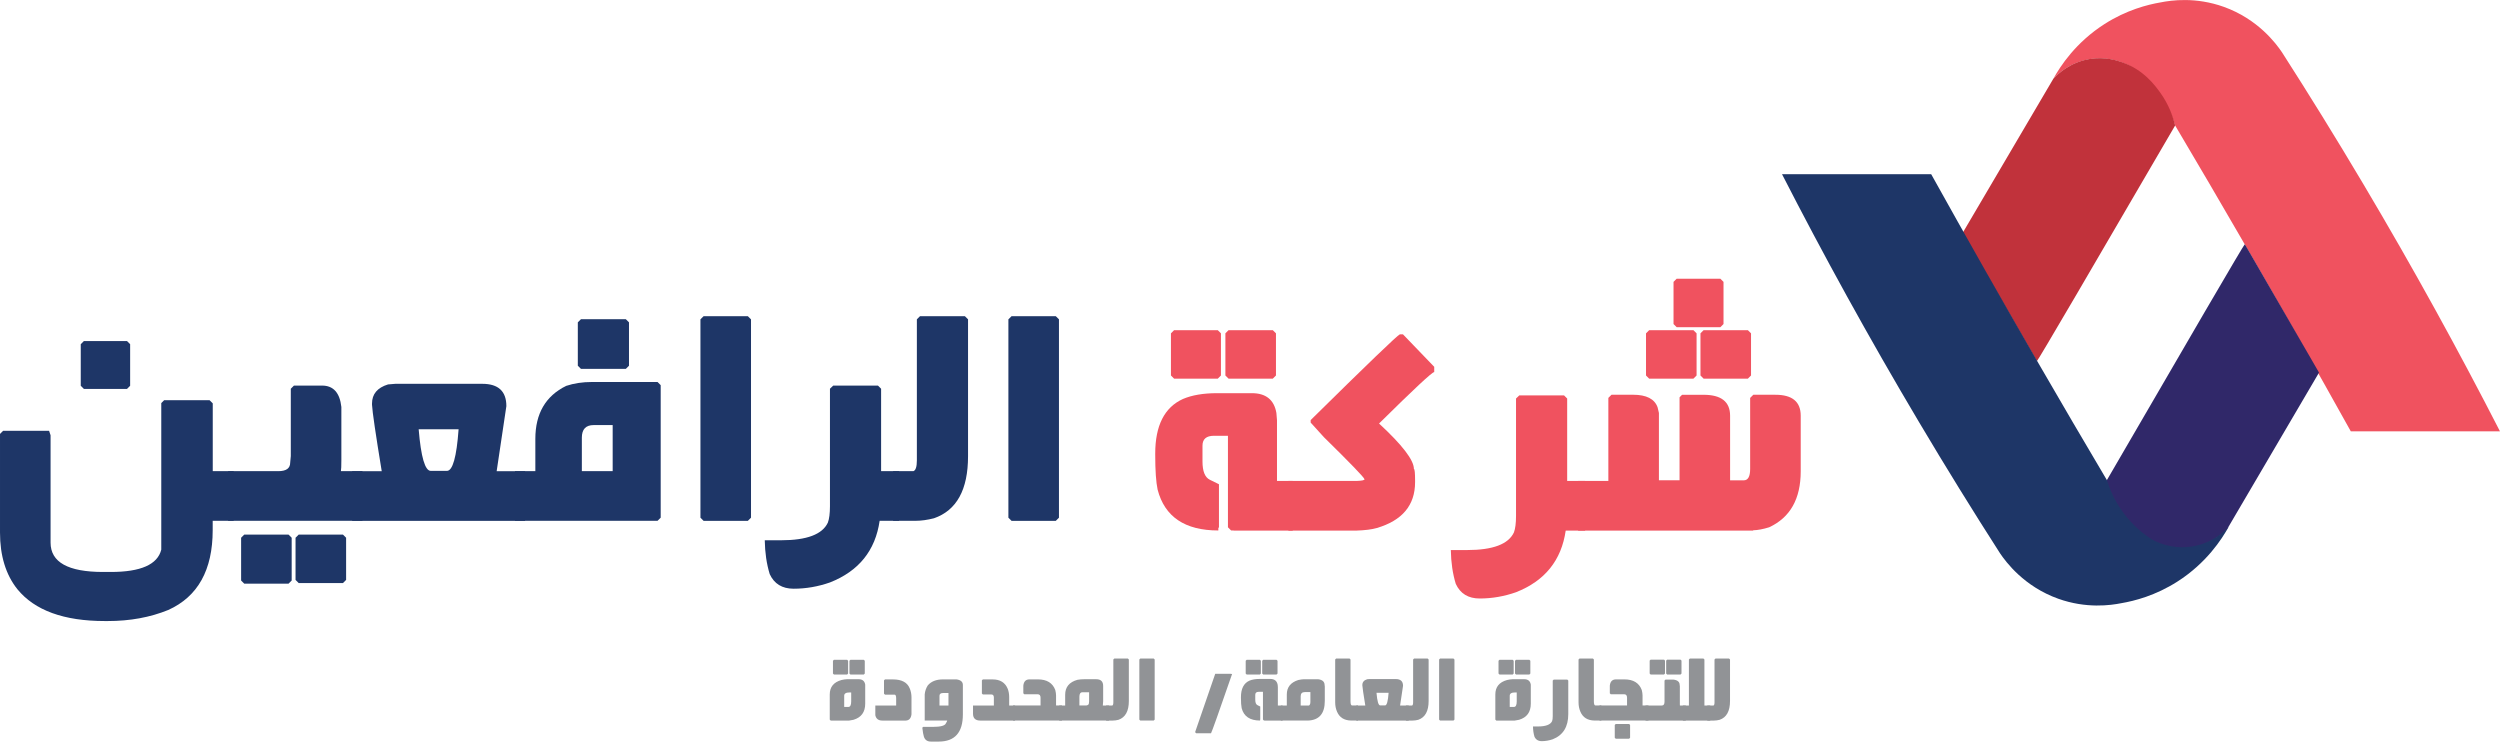 <?xml version="1.0" encoding="UTF-8"?>
<svg id="Layer_2" data-name="Layer 2" xmlns="http://www.w3.org/2000/svg" viewBox="0 0 991.23 294.03">
  <defs>
    <style>
      .cls-1 {
        fill: #c1323b;
      }

      .cls-2 {
        fill: #919396;
      }

      .cls-3 {
        fill: #302869;
      }

      .cls-4 {
        fill: #f0525f;
      }

      .cls-5 {
        fill: #1e3667;
      }
    </style>
  </defs>
  <g id="Layer_1-2" data-name="Layer 1">
    <g>
      <g>
        <path class="cls-4" d="M991.23,171.03h-59.15c-14.02-25.2-28.26-50.29-42.7-75.25-8.9-15.39-17.89-30.73-26.95-46.02-.99-3.24-2.89-8.09-6.65-13.12-3.88-5.19-8.14-8.45-11.02-10.32-1.88-1.05-7.77-4.03-15.57-2.97-8.53,1.16-13.66,6.37-15.05,7.87,2.73-4.94,8.83-14.37,20.3-21.7,8.72-5.57,17.04-7.69,22.22-8.57,4.26-.86,13.91-2.22,25.02,1.75,13.55,4.84,20.76,14.55,23.1,18.02,10.76,16.77,21.51,34.15,32.2,52.15,19.95,33.58,37.97,66.4,54.25,98.17Z"/>
        <path class="cls-1" d="M807.63,143.19s-.11-.13-.22-.28c-.05-.07-.12-.17-.19-.3l-.2-.35-28.84-49.92c11.99-20.38,23.97-40.75,35.96-61.13,1.64-1.76,6.53-6.52,14.38-7.82,6.14-1.02,10.92.6,12.98,1.32,8.42,2.97,12.95,9.13,15.07,12.09,3.25,4.55,4.95,9.16,5.86,12.95-31.35,53.82-54.59,93.56-54.81,93.42Z"/>
        <path class="cls-3" d="M890.02,96.88s.11.13.22.28c.05.07.12.17.19.3l.2.35,28.84,49.92c-12.17,20.74-24.34,41.48-36.52,62.22-1.86,1.83-6.27,5.65-13.07,7-9.23,1.84-16.44-2.25-18.9-3.62-2.97-1.64-6.77-6.12-9.22-9.42-3.54-4.76-5.57-9.81-6.64-13.13,31.4-54.09,54.68-94.03,54.89-93.9Z"/>
        <path class="cls-5" d="M706.55,69.07h59.15c14.02,25.2,28.26,50.29,42.7,75.25,8.9,15.39,17.89,30.73,26.95,46.02.99,3.24,2.89,8.09,6.65,13.12,3.88,5.19,8.14,8.45,11.02,10.32,1.88,1.05,7.77,4.03,15.57,2.97,8.53-1.16,13.66-6.37,15.05-7.87-2.73,4.94-8.83,14.37-20.3,21.7-8.72,5.57-17.04,7.69-22.22,8.57-4.26.86-13.91,2.22-25.02-1.75-13.55-4.84-20.76-14.55-23.1-18.02-10.76-16.77-21.51-34.15-32.2-52.15-19.95-33.58-37.97-66.4-54.25-98.17Z"/>
      </g>
      <g>
        <path class="cls-5" d="M84.33,206.5v3.68c0,15.81-5.87,26.37-17.61,31.67-7.2,2.93-15.18,4.39-23.96,4.39h-1.19c-16.25,0-27.81-4.21-34.69-12.63-4.59-5.77-6.88-13.27-6.88-22.48v-39.08l1.25-1.25h18.21l.59,1.78v42.58c0,7.75,6.94,11.62,20.82,11.62h3.08c11.86,0,18.52-2.95,19.99-8.84v-58.12l1.13-1.13h18.03l1.25,1.25v26.87h8.3v19.69h-8.3ZM33.27,135.22h17.08l1.25,1.25v16.49l-1.25,1.25h-17.08l-1.25-1.25v-16.49l1.25-1.25Z"/>
        <path class="cls-5" d="M110.37,186.81c3.12,0,4.69-1.13,4.69-3.38l.24-2.61v-26.69l1.25-1.25h11.15c4.47,0,7.02,2.83,7.65,8.48v20.94c0,2.45-.06,3.95-.18,4.51h8.54v19.69h-53.26v-19.69h19.93ZM96.85,211.96h17.55l1.25,1.25v16.96l-1.25,1.25h-17.55l-1.25-1.25v-16.96l1.25-1.25ZM118.43,211.96h17.55l1.25,1.25v16.72l-1.25,1.25h-17.55l-1.25-1.25v-16.72l1.25-1.25Z"/>
        <path class="cls-5" d="M151.35,186.81c-2.41-14.71-3.7-23.49-3.85-26.33v-.47c0-3.76,2.11-6.29,6.35-7.59l2.91-.24h34.46c6.37,0,9.55,2.95,9.55,8.84l-3.85,25.8h11.27v1.19l.06.06v17.2l-.06.06v1.19h-68.56v-1.19l-.06-.06v-17.2l.06-.06v-1.19h11.74ZM166,170.21c.91,10.99,2.51,16.49,4.8,16.49h6.4c2.29,0,3.83-5.5,4.63-16.49h-15.83Z"/>
        <path class="cls-5" d="M212.26,186.81v-12.81c0-10,4.07-17,12.22-21,3.12-1.03,6.5-1.54,10.14-1.54h26.09l1.25,1.25v52.54l-1.25,1.25h-56.52v-19.69h8.07ZM230.35,126.56h17.79l1.25,1.25v17.2l-1.25,1.25h-17.79l-1.25-1.25v-17.2l1.25-1.25ZM230.7,186.81h12.22v-18.27h-7.53c-3.12,0-4.69,1.66-4.69,4.98v13.28Z"/>
        <path class="cls-5" d="M278.97,125.37h17.55l1.25,1.25v78.64l-1.25,1.25h-17.55l-1.25-1.25v-78.64l1.25-1.25Z"/>
        <path class="cls-5" d="M348.77,206.5c-1.7,11.78-8.26,19.93-19.69,24.43-4.74,1.66-9.55,2.49-14.41,2.49-4.55,0-7.71-1.94-9.49-5.81-1.23-4.03-1.88-8.5-1.96-13.4h6.46c10.2,0,16.39-2.33,18.56-7,.55-1.46.83-3.64.83-6.52v-46.56l1.3-1.25h17.73l1.25,1.25v32.68h7.12v19.69h-7.71Z"/>
        <path class="cls-5" d="M362.17,186.81c.91-.36,1.36-1.78,1.36-4.27v-55.93l1.25-1.25h17.79l1.25,1.25v54.27c0,13.29-4.51,21.49-13.52,24.61-2.61.67-5.08,1.01-7.41,1.01h-8.78v-19.69h8.07Z"/>
        <path class="cls-5" d="M401.07,125.37h17.55l1.25,1.25v78.64l-1.25,1.25h-17.55l-1.25-1.25v-78.64l1.25-1.25Z"/>
      </g>
      <g>
        <path class="cls-4" d="M506.33,190.69h6.23v19.69h-23.43v-.06h-1.01l-1.25-1.25v-36.29h-5.52c-3.04,0-4.57,1.3-4.57,3.91v6.29c0,3.88.97,6.29,2.91,7.24l3.62,1.78v17.08l-.24.24v1.01c-13.25,0-21.27-5.4-24.08-16.19-.63-2.96-.95-7.57-.95-13.82v-.47c0-11.11,3.66-18.33,10.97-21.65,3.6-1.54,8.1-2.31,13.52-2.31h13.82c5.57,0,8.82,2.61,9.73,7.83l.24,2.91v24.08ZM465.52,130.91h17.32l1.25,1.25v16.72l-1.25,1.25h-17.32l-1.25-1.25v-16.72l1.25-1.25ZM487.11,130.91h17.55l1.25,1.25v16.72l-1.25,1.25h-17.55l-1.25-1.25v-16.72l1.25-1.25Z"/>
        <path class="cls-4" d="M537.94,190.69c2.06-.08,3.08-.3,3.08-.65-.12-.71-5.48-6.27-16.07-16.67l-5.28-5.81v-1.01c22.62-22.3,34.4-33.63,35.35-33.98h1.25l12.39,12.87v2.08c-.83,0-8.12,6.8-21.88,20.4,9.21,8.5,13.82,14.51,13.82,18.03.32,0,.47,1.58.47,4.74v.47c0,9.17-5.08,15.24-15.24,18.21-1.9.55-4.59.89-8.07,1.01h-26.92v-19.69h27.1Z"/>
        <path class="cls-4" d="M620.79,210.38c-1.7,11.78-8.26,19.93-19.69,24.43-4.74,1.66-9.55,2.49-14.41,2.49-4.55,0-7.71-1.94-9.49-5.81-1.23-4.03-1.88-8.5-1.96-13.4h6.46c10.2,0,16.39-2.33,18.56-7,.55-1.46.83-3.64.83-6.52v-46.56l1.3-1.25h17.73l1.25,1.25v32.68h7.12v19.69h-7.71Z"/>
        <path class="cls-4" d="M665.92,157.54l1.01-1.01h8.54c7,0,10.5,2.77,10.5,8.3v25.62h5.4c1.7,0,2.55-1.5,2.55-4.51v-28.17l1.25-1.25h8.78c6.68,0,10.02,2.77,10.02,8.3v22.06c0,10.91-4.17,18.31-12.51,22.18-2.41.75-4.53,1.15-6.35,1.19v.12h-69.39v-19.69h11.98v-32.92l1.25-1.25h8.54c5.3,0,8.54,1.66,9.73,4.98l.53,2.25v26.69h8.18v-32.92ZM653.88,130.91h17.55l1.25,1.25v16.72l-1.25,1.25h-17.55l-1.25-1.25v-16.72l1.25-1.25ZM664.79,110.51h17.32l1.25,1.25v16.72l-1.25,1.25h-17.32l-1.25-1.25v-16.72l1.25-1.25ZM675.47,130.91h17.55l1.25,1.25v16.72l-1.25,1.25h-17.55l-1.25-1.25v-16.72l1.25-1.25Z"/>
      </g>
      <g>
        <path class="cls-2" d="M335.7,269.3h4.74c1.5,0,2.37.71,2.61,2.14v7.57c0,3.32-1.55,5.45-4.64,6.38l-1.73.31h-7.31l-.38-.38v-9.97c0-2.96,1.55-4.87,4.64-5.73.87-.2,1.56-.3,2.07-.3ZM330.64,261.61h5.25l.38.38v5.07l-.38.38h-5.25l-.38-.38v-5.07l.38-.38ZM334.72,280.3h1.64c.75,0,1.13-.72,1.13-2.16v-3.59h-.63c-1.43,0-2.14.43-2.14,1.29v4.46ZM337.18,261.61h5.32l.38.38v5.07l-.38.38h-5.32l-.38-.38v-5.07l.38-.38Z"/>
        <path class="cls-2" d="M355.32,279.73v-2.8c0-1.01-.21-1.51-.63-1.51h-3.81l-.38-.38v-5.28l.38-.38h3.16c3.51,0,5.74,1.21,6.69,3.63.44,1.09.67,2.25.67,3.49v6.7c-.19,1.59-.93,2.43-2.23,2.5h-9.36c-1.53,0-2.45-.71-2.75-2.12v-3.85h8.27Z"/>
        <path class="cls-2" d="M366.64,285.69v-10.37c.12-1.28.52-2.46,1.2-3.54,1.35-1.61,3.38-2.41,6.08-2.41h5.28c1.71.22,2.57.96,2.57,2.23v11.65c0,7.19-3.19,10.78-9.58,10.78h-3.09c-1.46,0-2.4-.67-2.8-2-.19-.54-.4-1.71-.61-3.5l.32-.32h3.81c3.19,0,4.94-.5,5.25-1.49.28-.4.44-.74.49-1.02h-8.91ZM372.5,279.73h3.56v-4.96h-2.07c-.99,0-1.49.36-1.49,1.08v3.88Z"/>
        <path class="cls-2" d="M400.13,279.73h2.34v5.97h-13.82c-1.91-.01-2.86-.92-2.86-2.73v-3.24h8.27v-3.16c0-.81-.33-1.22-.99-1.22h-3.38l-.38-.38v-5.21l.38-.38h3.88c2.96,0,4.95,1.23,5.97,3.7.4,1.01.59,2.12.59,3.34v3.31Z"/>
        <path class="cls-2" d="M412.57,279.73v-3.09c0-.91-.38-1.37-1.13-1.37h-5.32l-.38-.38v-3.02c.17-1.67.99-2.5,2.46-2.5h3.31c3.55,0,5.85,1.41,6.9,4.22.2.83.31,1.55.31,2.17v3.95h2.35v5.97h-19.41v-5.97h10.91Z"/>
        <path class="cls-2" d="M422.33,279.73v-4.24c0-3.07,1.62-5.05,4.87-5.95.89-.16,1.76-.23,2.62-.23h4.82c1.83,0,2.75.89,2.75,2.66v6.13l-.13,1.63h2.48v5.97h-19.77v-5.97h2.35ZM430.67,279.73c.72-.11,1.08-.42,1.08-.95l.07-.72v-3.58h-2.64c-.8,0-1.2.58-1.2,1.72v3.52h2.7Z"/>
        <path class="cls-2" d="M441.02,279.73c.28-.11.41-.54.41-1.29v-16.95l.38-.38h5.39l.38.38v16.44c0,4.03-1.37,6.51-4.1,7.46-.79.2-1.54.31-2.25.31h-2.66v-5.97h2.44Z"/>
        <path class="cls-2" d="M452.12,261.11h5.32l.38.38v23.83l-.38.38h-5.32l-.38-.38v-23.83l.38-.38Z"/>
        <path class="cls-2" d="M488,267.15l.07.07h.45c-5.24,15.13-8.02,22.97-8.36,23.51h-5.88l-.43-.43,7.98-23.15h6.16Z"/>
        <path class="cls-2" d="M506.65,279.73h1.89v5.97h-7.1v-.02h-.31l-.38-.38v-11h-1.67c-.92,0-1.38.39-1.38,1.19v1.91c0,1.17.29,1.91.88,2.19l1.1.54v5.18l-.07.07v.31c-4.01,0-6.45-1.64-7.3-4.91-.19-.9-.29-2.29-.29-4.19v-.14c0-3.37,1.11-5.55,3.33-6.56,1.09-.47,2.46-.7,4.1-.7h4.19c1.69,0,2.67.79,2.95,2.37l.07.88v7.3ZM494.29,261.61h5.25l.38.38v5.07l-.38.38h-5.25l-.38-.38v-5.07l.38-.38ZM500.83,261.61h5.32l.38.38v5.07l-.38.38h-5.32l-.38-.38v-5.07l.38-.38Z"/>
        <path class="cls-2" d="M510.21,279.73v-4.38c0-2.86,1.52-4.77,4.55-5.73.98-.2,1.7-.3,2.16-.3h5.71c1.71.2,2.57.99,2.57,2.35l.07.5v5.77c0,5.01-2.24,7.6-6.7,7.76h-10.73v-5.97h2.37ZM519,279.69c.11-.01.2-.08.27-.2.19-.25.29-.63.29-1.13v-3.95h-2.21c-1.09,0-1.64.55-1.64,1.65v3.67h3.29v-.04Z"/>
        <path class="cls-2" d="M535.7,285.69c-2.73-.05-4.59-1.21-5.57-3.49-.49-1.13-.74-2.36-.74-3.7v-17.02l.38-.38h5.32l.38.38v16.59c0,1.1.21,1.65.63,1.65h2.34v5.97h-2.73Z"/>
        <path class="cls-2" d="M541.33,279.73c-.73-4.46-1.12-7.12-1.17-7.98v-.14c0-1.14.64-1.91,1.92-2.3l.88-.07h10.44c1.93,0,2.89.89,2.89,2.68l-1.17,7.82h3.42v.36l.02.02v5.21l-.02.02v.36h-20.78v-.36l-.02-.02v-5.21l.02-.02v-.36h3.56ZM545.77,274.69c.28,3.33.76,5,1.46,5h1.94c.7,0,1.16-1.67,1.4-5h-4.8Z"/>
        <path class="cls-2" d="M559.88,279.73c.28-.11.41-.54.41-1.29v-16.95l.38-.38h5.39l.38.38v16.44c0,4.03-1.37,6.51-4.1,7.46-.79.2-1.54.31-2.25.31h-2.66v-5.97h2.44Z"/>
        <path class="cls-2" d="M570.98,261.11h5.32l.38.38v23.83l-.38.38h-5.32l-.38-.38v-23.83l.38-.38Z"/>
        <path class="cls-2" d="M599.6,269.3h4.74c1.5,0,2.37.71,2.61,2.14v7.57c0,3.32-1.55,5.45-4.64,6.38l-1.73.31h-7.31l-.38-.38v-9.97c0-2.96,1.54-4.87,4.64-5.73.88-.2,1.56-.3,2.07-.3ZM594.53,261.61h5.25l.38.38v5.07l-.38.38h-5.25l-.38-.38v-5.07l.38-.38ZM598.61,280.3h1.63c.75,0,1.13-.72,1.13-2.16v-3.59h-.63c-1.43,0-2.14.43-2.14,1.29v4.46ZM601.07,261.61h5.32l.38.38v5.07l-.38.38h-5.32l-.38-.38v-5.07l.38-.38Z"/>
        <path class="cls-2" d="M616.06,269.45h5.37l.38.38v13.32c0,5.02-2.05,8.34-6.15,9.96-1.44.5-2.89.75-4.37.75-1.38,0-2.34-.59-2.88-1.76-.37-1.22-.57-2.58-.59-4.06h1.96c3.09,0,4.97-.71,5.62-2.12.17-.44.25-1.1.25-1.98v-14.11l.4-.38Z"/>
        <path class="cls-2" d="M632.19,285.69c-2.73-.05-4.59-1.21-5.57-3.49-.49-1.13-.74-2.36-.74-3.7v-17.02l.38-.38h5.32l.38.38v16.59c0,1.1.21,1.65.63,1.65h2.34v5.97h-2.73Z"/>
        <path class="cls-2" d="M645.11,279.73v-3.09c0-.91-.38-1.37-1.13-1.37h-5.32l-.38-.38v-3.02c.17-1.67.99-2.5,2.46-2.5h3.31c3.55,0,5.85,1.41,6.9,4.22.2.83.31,1.55.31,2.17v3.95h2.35v5.97h-19.41v-5.97h10.91ZM640.62,287.06h5.32l.38.38v5.07l-.38.38h-5.32l-.38-.38v-5.07l.38-.38Z"/>
        <path class="cls-2" d="M658.91,279.73c.71,0,1.06-.5,1.06-1.51v-8.39l.38-.38h3.13c1.67.2,2.5.92,2.5,2.14l.07.43v6.92c0,.6.02.86.05.79h2.3v5.97h-15.96v-5.97h6.47ZM654.46,261.54h5.32l.38.38v5.14l-.38.38h-5.32l-.38-.38v-5.14l.38-.38ZM661,261.54h5.32l.38.38v5.14l-.38.38h-5.32l-.38-.38v-5.14l.38-.38Z"/>
        <path class="cls-2" d="M669.64,279.73v-18.24l.38-.38h5.39l.38.38v18.24h2.32v5.97h-10.87v-5.97h2.41Z"/>
        <path class="cls-2" d="M679.38,279.73c.28-.11.41-.54.41-1.29v-16.95l.38-.38h5.39l.38.38v16.44c0,4.03-1.37,6.51-4.1,7.46-.79.2-1.54.31-2.25.31h-2.66v-5.97h2.44Z"/>
      </g>
    </g>
  </g>
</svg>
